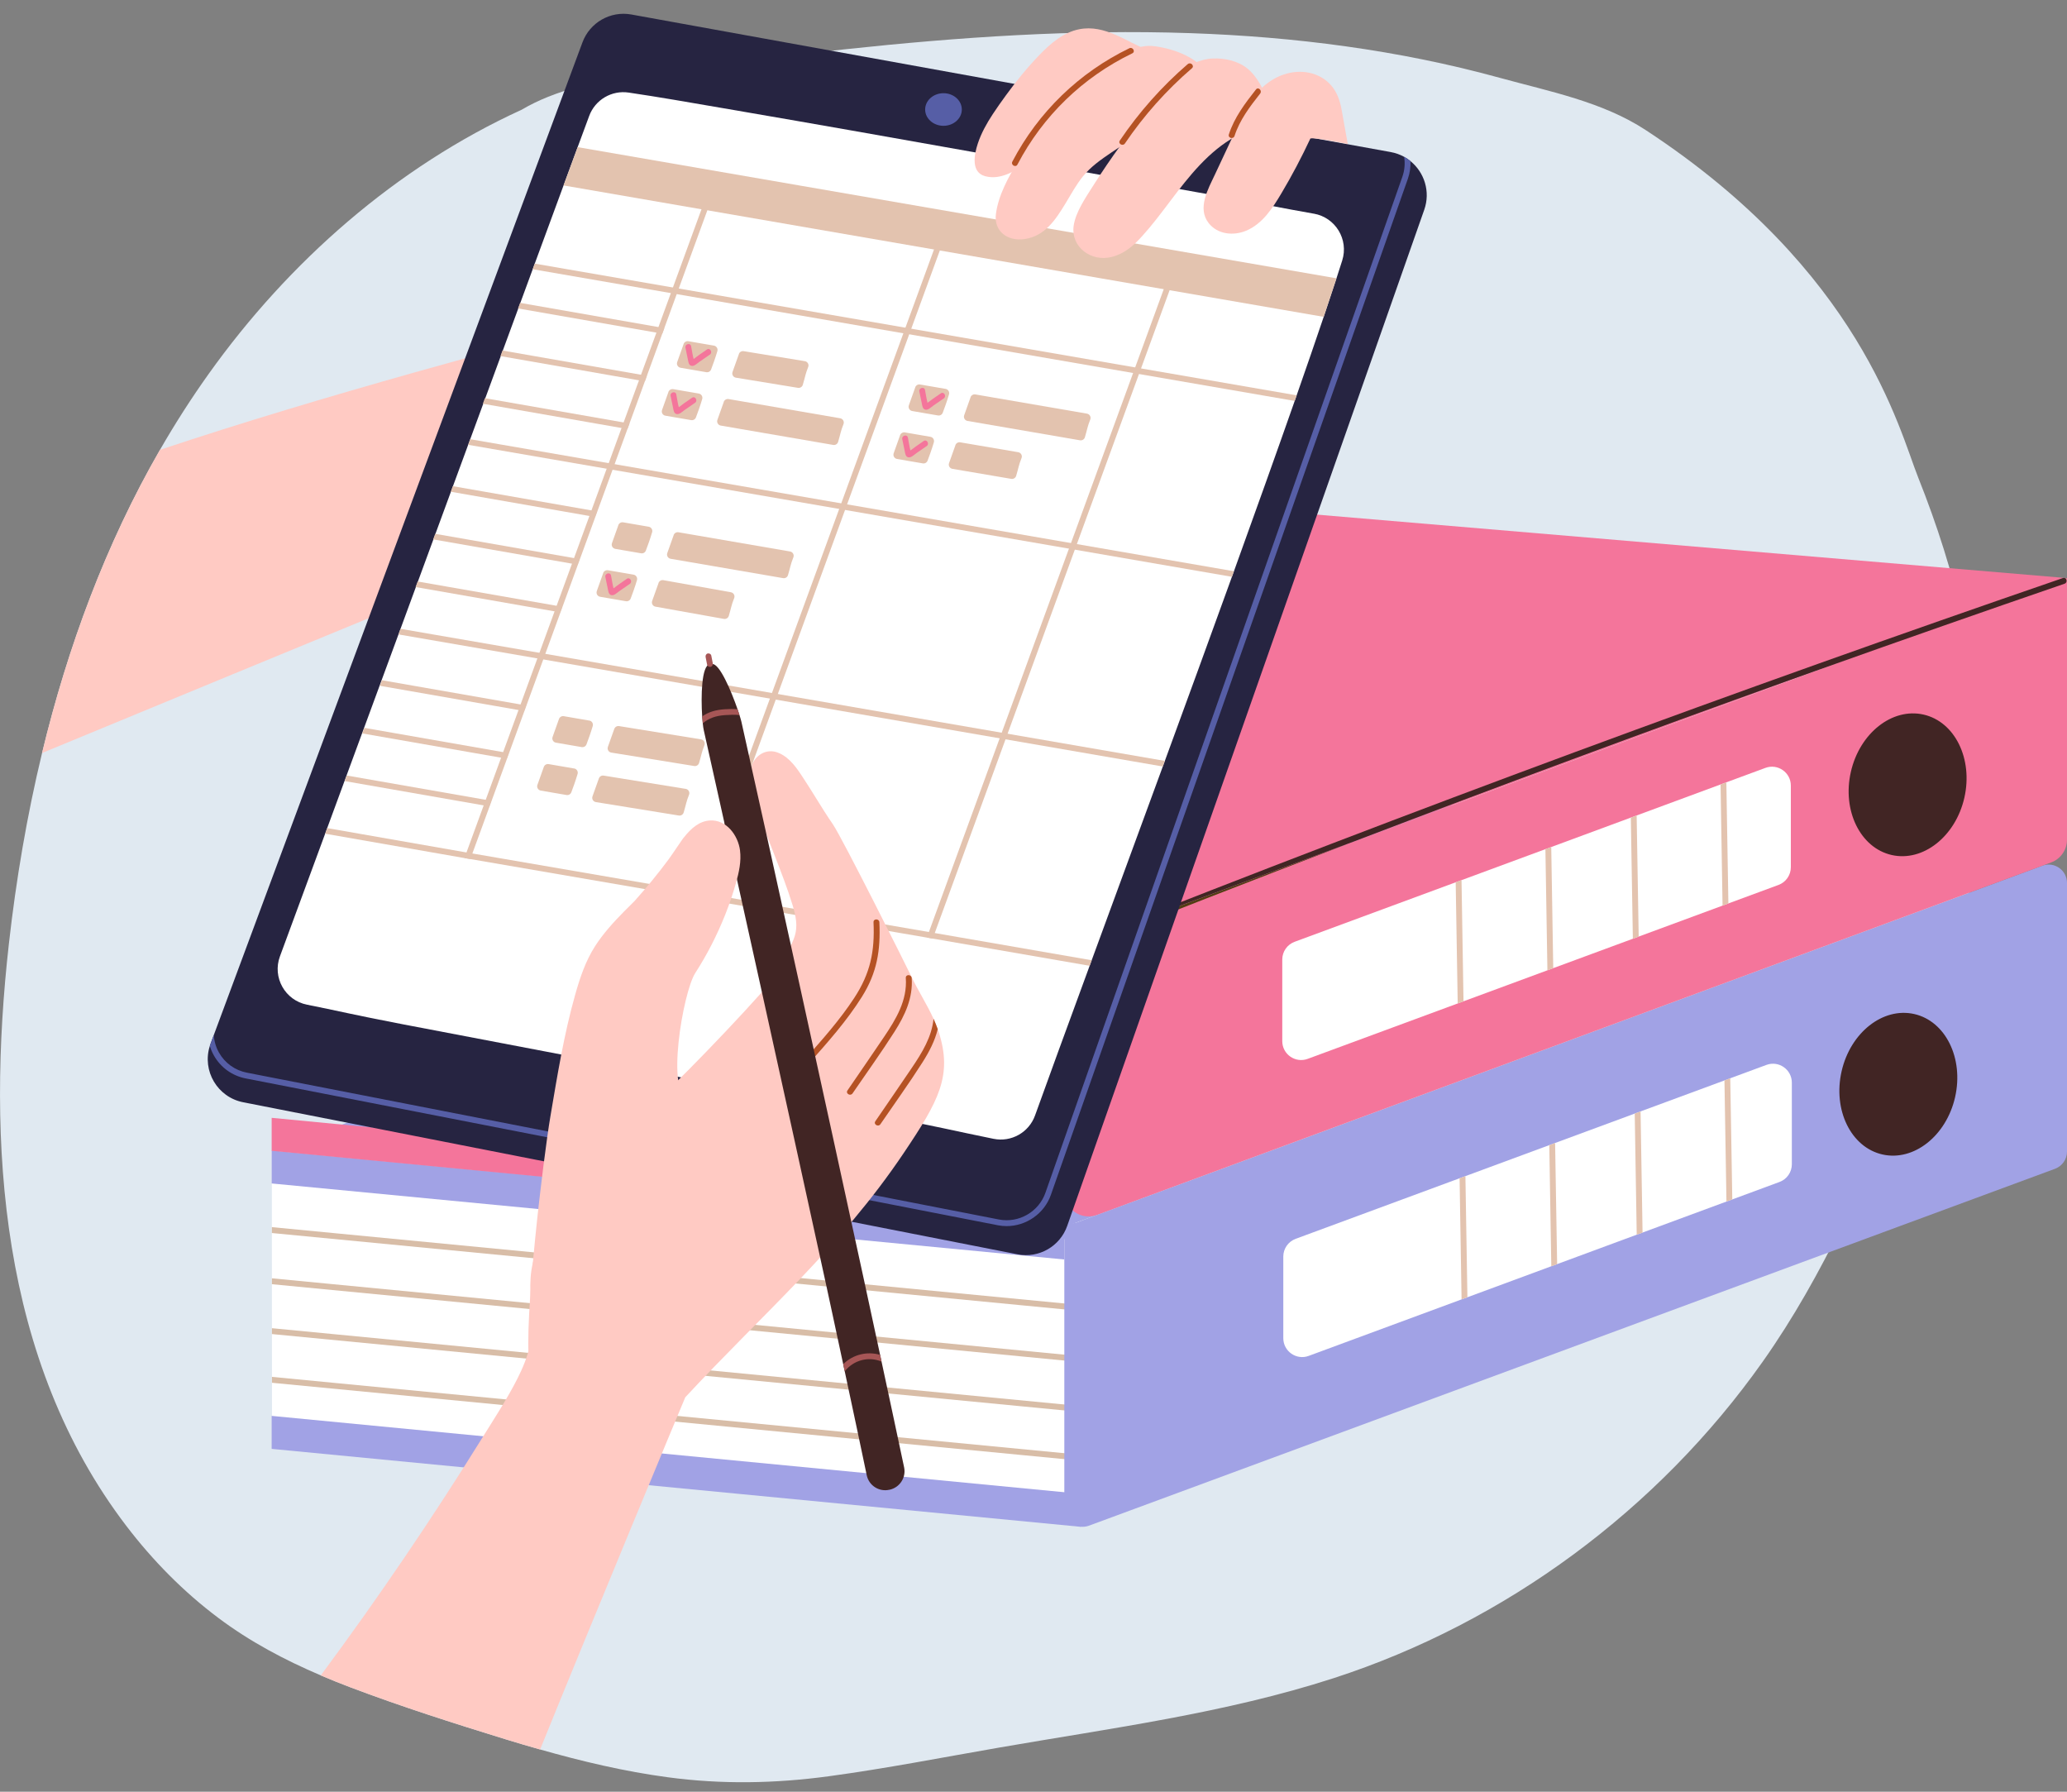 <svg width="300" height="260" viewBox="0 0 300 260" fill="none" xmlns="http://www.w3.org/2000/svg">
<rect x="0" y="0" width="300" height="260" fill="#808080" stroke="none"/>
<g clip-path="url(#clip0_389_7344)">
<path d="M278.393 69.267C275.636 62.356 270.09 39.345 238.853 18.874C232.567 14.755 224.894 13.278 217.65 11.286C203.027 7.264 187.881 5.328 172.747 4.809C155.984 4.234 139.207 5.379 122.546 7.162C114.162 8.06 105.791 9.12 97.428 10.214C94.53 10.588 91.615 10.967 88.734 11.503C90.172 11.086 91.619 10.695 93.079 10.346C93.343 10.282 93.232 9.869 92.964 9.933C89.968 10.656 87.023 11.533 84.133 12.537C82.584 12.954 81.06 13.448 79.562 14.044C78.226 14.576 76.932 15.201 75.707 15.925C57.513 24.236 41.894 37.983 30.284 54.261C27.744 57.823 25.39 61.5 23.22 65.275C15.346 78.945 9.822 93.891 6.103 109.272C3.903 118.388 2.336 127.661 1.294 136.913C-1.97 165.895 0.009 197.422 18.343 221.438C22.177 226.459 26.65 231.005 31.714 234.797C36.285 238.223 41.32 240.891 46.559 243.121C47.967 243.725 49.389 244.291 50.823 244.836C58.219 247.636 65.799 250.054 73.357 252.382C75.03 252.897 76.707 253.394 78.392 253.871C84.478 255.603 90.644 257.059 96.922 257.901C104.735 258.953 112.511 258.812 120.312 257.752C128.589 256.629 136.811 255.02 145.042 253.59C161.257 250.777 177.846 248.611 193.55 243.525C218.523 235.435 240.674 219.037 255.821 197.614C264.779 184.948 270.903 170.547 276.912 156.324C279.934 149.166 282.773 141.897 284.717 134.364C286.569 127.184 287.501 119.809 287.488 112.391C287.467 97.581 283.862 82.967 278.393 69.267Z" fill="#E0E9F1"/>
<path d="M114.417 39.209C108.651 40.779 102.884 42.349 97.117 43.92C72.383 50.657 47.55 57.172 23.22 65.275C15.346 78.945 9.822 93.891 6.103 109.272C38.426 95.896 87.091 75.902 117.92 63.13C116.503 55.193 115.336 47.214 114.417 39.209Z" fill="#FFCAC3"/>
<path d="M157.175 176.918L157.133 189.404L157.128 190.264L157.107 196.831L157.103 197.686L157.082 204.061L157.077 204.921L157.056 211.126L157.052 211.986L157.026 219.791L39.477 209.292L39.473 200.657V199.801L39.468 193.588V192.737L39.464 186.353V185.497L39.46 178.926V178.071L39.451 166.942L157.175 176.918Z" fill="white"/>
<path d="M157.133 189.404L157.128 190.264L39.46 178.926V178.071L157.133 189.404Z" fill="#D8BDA7"/>
<path d="M157.082 204.061L157.077 204.921L39.468 193.588V192.737L157.082 204.061Z" fill="#D8BDA7"/>
<path d="M157.107 196.831L157.103 197.686L39.464 186.353V185.497L157.107 196.831Z" fill="#D8BDA7"/>
<path d="M157.056 211.126L157.052 211.986L39.473 200.657V199.801L157.056 211.126Z" fill="#D8BDA7"/>
<path d="M158.06 221.391L298.259 169.606C299.306 169.219 300 168.223 300 167.108V128.125C300 126.269 298.153 124.984 296.412 125.627L156.213 177.411C155.69 177.603 154.243 177.509 153.937 177.943C153.63 178.382 154.473 179.352 154.473 179.91V218.893C154.473 220.748 156.32 222.033 158.06 221.391Z" fill="#A1A2E5"/>
<path d="M260.064 157.103V168.947C260.064 170.096 259.349 171.121 258.272 171.517L251.42 174.049L250.573 174.36L238.397 178.858L237.55 179.169L226 183.438L225.153 183.748L212.977 188.247L212.13 188.557L189.945 196.754C188.158 197.418 186.255 196.094 186.255 194.183V182.34C186.255 181.195 186.97 180.169 188.047 179.769L211.841 170.981L212.688 170.67L224.86 166.172L225.706 165.861L237.261 161.593L238.108 161.278L250.284 156.784L251.126 156.469L256.374 154.532C258.165 153.868 260.064 155.196 260.064 157.103Z" fill="white"/>
<path d="M154.477 178.054L297.966 124.567L182.268 114.336L39.426 166.946L154.477 178.054Z" fill="#A1A2E5"/>
<path d="M283.759 159.208C285.036 153.581 282.383 148.182 277.834 147.149C273.284 146.116 268.56 149.84 267.283 155.467C266.005 161.094 268.658 166.493 273.208 167.526C277.758 168.559 282.481 164.835 283.759 159.208Z" fill="#412524"/>
<path d="M212.688 170.67C212.786 176.531 212.884 182.387 212.977 188.247L212.13 188.557C212.037 182.697 211.939 176.841 211.841 170.981L212.688 170.67Z" fill="#E3C3AF"/>
<path d="M225.706 165.861C225.804 171.721 225.902 177.577 226 183.438L225.153 183.748C225.055 177.888 224.957 172.028 224.86 166.172L225.706 165.861Z" fill="#E3C3AF"/>
<path d="M238.108 161.278C238.206 167.138 238.299 172.998 238.397 178.858L237.55 179.169C237.452 173.309 237.359 167.449 237.261 161.593L238.108 161.278Z" fill="#E3C3AF"/>
<path d="M251.42 174.049L250.573 174.36C250.475 168.5 250.377 162.644 250.284 156.784L251.126 156.469C251.224 162.329 251.322 168.189 251.42 174.049Z" fill="#E3C3AF"/>
<path d="M154.473 182.765L39.43 171.734V166.946L154.473 177.977V182.765Z" fill="#A1A2E5"/>
<path d="M154.473 178.029L39.43 166.997V162.21L154.473 173.241V178.029Z" fill="#F4759B"/>
<path d="M156.886 221.561L39.426 210.249V205.461L156.886 216.773V221.561Z" fill="#A1A2E5"/>
<path d="M300 83.89V121.843C300 123.32 299.081 124.64 297.698 125.15L159.218 176.296C156.916 177.148 154.473 175.445 154.473 172.99V140.097C154.473 138.62 155.392 137.301 156.775 136.79L195.678 122.422L264.273 97.083L299.808 83.958L300 83.886V83.89Z" fill="#F4759B"/>
<path d="M259.919 114V125.844C259.919 126.989 259.204 128.019 258.127 128.414L250.854 131.1L250.007 131.415L237.835 135.909L236.989 136.224L225.434 140.488L224.587 140.803L212.411 145.301L211.569 145.612L189.8 153.651C188.009 154.315 186.106 152.992 186.106 151.081V139.237C186.106 138.092 186.821 137.066 187.898 136.666L211.275 128.031L212.122 127.721L224.298 123.222L225.145 122.912L236.695 118.643L237.542 118.332L249.718 113.834L250.56 113.523L256.229 111.43C258.017 110.766 259.919 112.093 259.919 114Z" fill="white"/>
<path d="M299.966 83.89L299.8 83.954L263.349 97.415L196.533 122.099L154.443 137.645L154.337 137.637L41.196 128.385L182.267 73.927L299.532 83.852L299.651 83.865L299.966 83.89Z" fill="#F4759B"/>
<path d="M285.105 115.753C286.382 110.126 283.73 104.727 279.18 103.694C274.63 102.661 269.906 106.386 268.629 112.013C267.351 117.64 270.004 123.039 274.554 124.072C279.104 125.105 283.828 121.38 285.105 115.753Z" fill="#412524"/>
<path d="M154.473 137.645L195.678 122.427C181.906 127.687 168.172 133.045 154.473 138.496V137.645Z" fill="#523E14"/>
<path d="M299.647 84.703C287.833 88.763 276.04 92.891 264.273 97.088C263.966 97.194 263.655 97.3 263.349 97.415C262.102 97.858 260.859 98.3 259.612 98.747C238.499 106.314 217.476 114.098 196.533 122.099L154.443 137.645L154.337 137.637C155.639 137.113 156.941 136.594 158.248 136.079C204.874 117.592 251.952 100.194 299.417 83.877C299.46 83.865 299.498 83.856 299.532 83.852L299.651 83.865C299.706 83.882 299.757 83.912 299.8 83.954C299.804 83.954 299.804 83.958 299.808 83.963C300.004 84.163 299.996 84.584 299.647 84.703Z" fill="#412524"/>
<path d="M250.56 113.523L249.718 113.834C249.811 119.694 249.909 125.554 250.007 131.415L250.854 131.1C250.756 125.24 250.658 119.384 250.56 113.523ZM236.695 118.643C236.793 124.503 236.891 130.364 236.989 136.224L237.836 135.909C237.733 130.049 237.64 124.188 237.542 118.332L236.695 118.643ZM224.298 123.222C224.396 129.083 224.494 134.943 224.587 140.803L225.434 140.488C225.336 134.628 225.238 128.768 225.145 122.912L224.298 123.222ZM211.275 128.031C211.373 133.892 211.467 139.752 211.569 145.612L212.411 145.301C212.313 139.441 212.22 133.581 212.122 127.721L211.275 128.031Z" fill="#E3C3AF"/>
<path d="M206.713 30.437L154.898 177.88C153.856 180.859 150.787 182.621 147.689 182.02L35.31 159.954C31.552 159.226 29.301 155.379 30.454 151.774C30.484 151.677 30.518 151.583 30.552 151.485L31.029 150.2L84.537 6.149C85.606 3.264 88.593 1.557 91.623 2.102L201.827 22.062C202.538 22.19 203.198 22.428 203.793 22.756C204.121 22.939 204.427 23.147 204.713 23.381C206.721 25.011 207.641 27.799 206.713 30.437Z" fill="#262441"/>
<path d="M203.793 22.756C203.951 23.717 203.866 24.713 203.534 25.658L151.724 173.105C150.753 175.858 147.859 177.518 144.991 176.965L35.83 155.656C34.11 155.324 32.633 154.26 31.778 152.736C31.335 151.949 31.084 151.081 31.029 150.2L30.552 151.485C30.518 151.583 30.484 151.677 30.454 151.775C30.595 152.251 30.791 152.711 31.038 153.153C32.016 154.898 33.702 156.115 35.668 156.494L144.829 177.799C145.255 177.884 145.68 177.922 146.097 177.922C148.928 177.922 151.562 176.13 152.524 173.385L204.334 25.943C204.627 25.109 204.751 24.241 204.713 23.381C204.427 23.147 204.121 22.939 203.793 22.756Z" fill="#565EA6"/>
<path d="M190.685 31.008C185.762 30.139 184.183 29.773 174.875 28.097C174.594 28.046 174.309 27.999 174.024 27.948C164.265 26.19 152.941 24.151 141.603 22.126C141.322 22.079 141.037 22.028 140.756 21.977C129.223 19.921 117.724 17.891 107.893 16.206C107.608 16.155 107.323 16.104 107.042 16.057C98.675 14.623 96.032 14.15 91.253 13.435C88.776 13.065 86.38 14.478 85.512 16.827C85.031 18.13 84.469 19.645 83.839 21.351C83.222 23.028 82.537 24.888 81.792 26.909C80.55 30.284 79.141 34.106 77.613 38.255C77.515 38.523 77.417 38.796 77.315 39.068C74.587 46.49 71.485 54.921 68.246 63.735C68.148 64.007 68.046 64.279 67.948 64.547C64.731 73.297 61.381 82.401 58.13 91.248C58.032 91.521 57.934 91.789 57.832 92.061C54.151 102.079 50.593 111.74 47.49 120.162C47.393 120.435 47.291 120.707 47.193 120.975C44.614 127.98 42.362 134.092 40.63 138.777C39.502 141.829 41.371 145.161 44.562 145.791C48.984 146.663 50.972 147.199 58.585 148.659C58.866 148.715 59.151 148.77 59.437 148.821C69.084 150.672 80.533 152.847 92.125 155.056C92.406 155.111 92.691 155.162 92.972 155.222C104.131 157.341 115.383 159.486 125.265 161.384C125.55 161.444 125.831 161.495 126.112 161.55C136.288 163.508 138.709 164.146 144.208 165.257C146.778 165.776 149.34 164.329 150.226 161.861C152.004 156.898 154.796 149.281 158.15 140.143C158.248 139.875 158.346 139.607 158.448 139.335C161.542 130.913 165.095 121.256 168.768 111.225C168.866 110.957 168.968 110.685 169.066 110.412C172.305 101.577 175.624 92.478 178.799 83.699C178.897 83.43 178.995 83.158 179.093 82.89C182.263 74.11 185.281 65.675 187.911 58.177C188.004 57.904 188.098 57.636 188.196 57.364C189.639 53.236 190.962 49.405 192.12 45.975C192.796 43.967 193.418 42.098 193.975 40.383C194.269 39.477 194.545 38.617 194.805 37.804C195.771 34.757 193.835 31.557 190.685 31.003V31.008Z" fill="white"/>
<path d="M158.448 139.339C158.346 139.611 158.248 139.879 158.15 140.148L135.377 136.202L134.522 136.054L102.02 130.466L101.165 130.321L68.267 124.661L67.408 124.516L47.193 120.979C47.291 120.711 47.393 120.439 47.49 120.167L67.706 123.703L68.561 123.848L101.463 129.508L102.314 129.657L134.82 135.245L135.671 135.394L158.448 139.343V139.339Z" fill="#E3C3AF"/>
<path d="M169.066 110.417C168.968 110.689 168.866 110.961 168.768 111.229L57.832 92.061C57.934 91.789 58.032 91.521 58.13 91.248L169.066 110.417Z" fill="#E3C3AF"/>
<path d="M179.093 82.894C178.995 83.162 178.897 83.435 178.799 83.703L67.948 64.548C68.046 64.279 68.148 64.007 68.246 63.735L179.093 82.894Z" fill="#E3C3AF"/>
<path d="M188.196 57.368C188.098 57.64 188.004 57.908 187.911 58.181L77.315 39.068C77.417 38.796 77.515 38.523 77.613 38.255L188.196 57.368Z" fill="#E3C3AF"/>
<path d="M95.564 47.461L75.485 43.95C75.387 44.213 75.289 44.486 75.187 44.758L95.27 48.269L96.121 48.418L96.419 47.609L95.564 47.461Z" fill="#E3C3AF"/>
<path d="M70.378 57.781C70.28 58.045 70.182 58.317 70.08 58.589L90.21 62.109L91.066 62.258L91.078 62.224L91.364 61.449L90.508 61.3L70.378 57.781Z" fill="#E3C3AF"/>
<path d="M72.932 50.865C72.834 51.129 72.736 51.401 72.634 51.674L92.742 55.189L93.594 55.338L93.891 54.529L93.036 54.38L72.932 50.865Z" fill="#E3C3AF"/>
<path d="M85.801 74.059L65.722 70.548C65.624 70.812 65.527 71.084 65.424 71.357L85.508 74.868L86.359 75.017L86.657 74.208L85.801 74.059Z" fill="#E3C3AF"/>
<path d="M60.615 84.38C60.517 84.644 60.42 84.916 60.318 85.188L80.447 88.708L81.303 88.857L81.316 88.823L81.601 88.048L80.745 87.899L60.615 84.38Z" fill="#E3C3AF"/>
<path d="M63.169 77.464C63.071 77.728 62.973 78 62.871 78.272L82.98 81.788L83.831 81.937L84.129 81.128L83.273 80.979L63.169 77.464Z" fill="#E3C3AF"/>
<path d="M75.515 102.22L55.436 98.709C55.338 98.973 55.24 99.245 55.138 99.517L75.221 103.028L76.073 103.177L76.37 102.369L75.515 102.22Z" fill="#E3C3AF"/>
<path d="M50.329 112.536C50.231 112.8 50.133 113.072 50.031 113.345L70.161 116.864L71.017 117.013L71.029 116.979L71.314 116.205L70.459 116.056L50.329 112.536Z" fill="#E3C3AF"/>
<path d="M52.883 105.62C52.785 105.884 52.687 106.156 52.585 106.429L72.693 109.944L73.544 110.093L73.842 109.284L72.987 109.136L52.883 105.62Z" fill="#E3C3AF"/>
<path d="M103.539 28.118L98.501 41.907L98.203 42.72L96.934 46.201L96.419 47.609L96.122 48.418L94.9 51.763L93.891 54.529L93.594 55.338L93.113 56.662L91.364 61.449L91.078 62.224L91.066 62.258L89.189 67.395L88.891 68.208L79.132 94.917L78.835 95.73L68.561 123.844L68.267 124.657L67.408 124.512L67.706 123.699L77.979 95.585L78.277 94.772L88.035 68.063L88.333 67.25L90.21 62.109L90.223 62.075L90.508 61.3L92.257 56.513L92.742 55.189L93.036 54.38L94.049 51.614L95.27 48.269L95.564 47.461L96.079 46.052L97.352 42.575L97.649 41.762L102.727 27.863C102.995 27.96 103.263 28.046 103.539 28.118Z" fill="#E3C3AF"/>
<path d="M137.416 33.582L102.314 129.653L102.02 130.461L101.165 130.317L101.463 129.504L136.581 33.404C136.858 33.463 137.139 33.523 137.416 33.582Z" fill="#E3C3AF"/>
<path d="M171.092 38.451L135.671 135.39L135.377 136.198L134.522 136.049L134.82 135.241L170.228 38.336C170.517 38.374 170.802 38.413 171.092 38.451Z" fill="#E3C3AF"/>
<path d="M136.935 18.257C138.404 18.257 139.595 17.198 139.595 15.891C139.595 14.584 138.404 13.525 136.935 13.525C135.466 13.525 134.275 14.584 134.275 15.891C134.275 17.198 135.466 18.257 136.935 18.257Z" fill="#565EA6"/>
<path d="M83.839 21.351C83.222 23.028 82.537 24.888 81.792 26.909L192.12 45.98C192.796 43.971 193.418 42.102 193.975 40.387L83.839 21.351Z" fill="#E3C3AF"/>
<path d="M107.246 51.372L106.318 53.976C106.186 54.346 106.421 54.742 106.804 54.806L115.809 56.279C116.124 56.334 116.43 56.142 116.52 55.836C116.864 54.683 116.886 54.287 117.298 53.261C117.447 52.891 117.213 52.478 116.817 52.41L107.94 50.959C107.638 50.908 107.344 51.078 107.238 51.367L107.246 51.372Z" fill="#E3C3AF"/>
<path d="M99.216 49.933L98.288 52.538C98.156 52.908 98.39 53.304 98.773 53.368L102.514 54.01C102.812 54.061 103.101 53.895 103.207 53.614C103.429 53.036 103.803 52.014 104.118 50.955C104.225 50.593 103.99 50.218 103.62 50.154L99.913 49.516C99.611 49.465 99.318 49.635 99.211 49.925L99.216 49.933Z" fill="#E3C3AF"/>
<path d="M105.05 58.321L104.122 60.926C103.991 61.296 104.225 61.692 104.608 61.756L120.933 64.565C121.248 64.62 121.554 64.428 121.644 64.122C121.988 62.969 122.01 62.573 122.422 61.547C122.571 61.177 122.337 60.764 121.942 60.696L105.744 57.908C105.442 57.858 105.148 58.028 105.042 58.317L105.05 58.321Z" fill="#E3C3AF"/>
<path d="M97.015 56.887L96.088 59.492C95.956 59.862 96.19 60.258 96.573 60.322L100.314 60.964C100.611 61.015 100.901 60.849 101.007 60.568C101.229 59.99 101.603 58.968 101.918 57.908C102.024 57.547 101.79 57.172 101.42 57.108L97.713 56.47C97.411 56.419 97.117 56.589 97.011 56.879L97.015 56.887Z" fill="#E3C3AF"/>
<path d="M102.599 50.72L101.48 51.495C101.228 51.665 100.952 51.912 100.671 52.095C100.509 51.486 100.428 50.831 100.305 50.231C100.194 49.695 99.373 49.92 99.484 50.457C99.603 51.031 99.722 51.61 99.841 52.184C99.909 52.512 99.948 52.997 100.356 53.087C100.773 53.18 101.228 52.699 101.535 52.487C102.033 52.142 102.531 51.797 103.029 51.457C103.476 51.146 103.05 50.41 102.599 50.72Z" fill="#F4759B"/>
<path d="M100.445 57.717C100.071 57.977 99.701 58.232 99.326 58.492C99.075 58.662 98.798 58.909 98.517 59.092C98.356 58.483 98.275 57.828 98.151 57.228C98.041 56.691 97.219 56.917 97.33 57.453C97.449 58.028 97.569 58.606 97.688 59.181C97.756 59.509 97.794 59.994 98.203 60.083C98.62 60.177 99.075 59.696 99.382 59.483C99.879 59.138 100.377 58.794 100.875 58.453C101.322 58.143 100.897 57.406 100.445 57.717Z" fill="#F4759B"/>
<path d="M101.769 107.293L89.857 105.365C89.555 105.314 89.261 105.484 89.155 105.774L88.227 108.378C88.095 108.748 88.329 109.144 88.712 109.208L100.752 111.157C101.067 111.212 101.373 111.021 101.463 110.714C101.807 109.561 101.829 109.165 102.241 108.14C102.39 107.769 102.156 107.357 101.76 107.289L101.769 107.293Z" fill="#E3C3AF"/>
<path d="M99.535 114.477L87.623 112.549C87.321 112.498 87.027 112.668 86.921 112.957L85.993 115.562C85.861 115.932 86.095 116.328 86.478 116.392L98.518 118.341C98.832 118.396 99.139 118.205 99.228 117.898C99.573 116.745 99.594 116.349 100.007 115.324C100.156 114.953 99.922 114.541 99.526 114.472L99.535 114.477Z" fill="#E3C3AF"/>
<path d="M85.537 104.565L81.831 103.926C81.528 103.875 81.235 104.046 81.128 104.335L80.201 106.94C80.069 107.31 80.303 107.706 80.686 107.769L84.427 108.412C84.725 108.463 85.014 108.297 85.12 108.016C85.342 107.438 85.716 106.416 86.031 105.356C86.137 104.995 85.903 104.62 85.533 104.556L85.537 104.565Z" fill="#E3C3AF"/>
<path d="M83.337 111.519L79.63 110.88C79.328 110.829 79.034 111 78.928 111.289L78 113.894C77.868 114.264 78.103 114.66 78.486 114.723L82.226 115.366C82.524 115.417 82.814 115.251 82.92 114.97C83.141 114.392 83.516 113.37 83.831 112.31C83.937 111.949 83.703 111.574 83.333 111.51L83.337 111.519Z" fill="#E3C3AF"/>
<path d="M97.777 77.651L96.849 80.256C96.717 80.626 96.951 81.022 97.334 81.086L113.66 83.894C113.975 83.95 114.281 83.758 114.37 83.452C114.715 82.299 114.736 81.903 115.149 80.877C115.298 80.507 115.064 80.094 114.668 80.026L98.471 77.238C98.169 77.187 97.875 77.358 97.769 77.647L97.777 77.651Z" fill="#E3C3AF"/>
<path d="M89.746 76.213L88.819 78.817C88.687 79.188 88.921 79.583 89.304 79.647L93.045 80.29C93.343 80.341 93.632 80.175 93.738 79.894C93.96 79.315 94.334 78.294 94.649 77.234C94.755 76.872 94.521 76.498 94.151 76.434L90.444 75.796C90.142 75.745 89.849 75.915 89.742 76.204L89.746 76.213Z" fill="#E3C3AF"/>
<path d="M95.581 84.601L94.653 87.205C94.521 87.576 94.755 87.972 95.138 88.035L105.067 89.81C105.382 89.865 105.689 89.674 105.778 89.367C106.123 88.214 106.144 87.818 106.557 86.793C106.706 86.422 106.472 86.01 106.076 85.942L96.275 84.188C95.973 84.137 95.679 84.307 95.573 84.597L95.581 84.601Z" fill="#E3C3AF"/>
<path d="M87.546 83.167L86.618 85.771C86.486 86.141 86.721 86.537 87.103 86.601L90.844 87.244C91.142 87.295 91.432 87.129 91.538 86.848C91.759 86.269 92.134 85.248 92.449 84.188C92.555 83.826 92.321 83.452 91.951 83.388L88.244 82.75C87.942 82.698 87.648 82.869 87.542 83.158L87.546 83.167Z" fill="#E3C3AF"/>
<path d="M90.976 83.996C90.602 84.256 90.231 84.511 89.857 84.771C89.606 84.941 89.329 85.188 89.048 85.371C88.887 84.763 88.806 84.107 88.682 83.507C88.572 82.971 87.75 83.197 87.861 83.733C87.98 84.307 88.099 84.886 88.219 85.46C88.287 85.788 88.325 86.273 88.734 86.363C89.15 86.456 89.606 85.975 89.912 85.763C90.41 85.418 90.908 85.073 91.406 84.733C91.853 84.422 91.427 83.686 90.976 83.996Z" fill="#F4759B"/>
<path d="M140.867 57.649L139.939 60.254C139.807 60.624 140.041 61.02 140.424 61.083L156.75 63.892C157.065 63.948 157.371 63.756 157.46 63.45C157.805 62.296 157.826 61.901 158.239 60.875C158.388 60.505 158.154 60.092 157.758 60.024L141.561 57.236C141.259 57.185 140.965 57.355 140.859 57.645L140.867 57.649Z" fill="#E3C3AF"/>
<path d="M132.836 56.211L131.909 58.815C131.777 59.185 132.011 59.581 132.394 59.645L136.135 60.288C136.432 60.339 136.722 60.173 136.828 59.892C137.05 59.313 137.424 58.292 137.739 57.232C137.845 56.87 137.611 56.496 137.241 56.432L133.534 55.793C133.232 55.742 132.938 55.913 132.832 56.202L132.836 56.211Z" fill="#E3C3AF"/>
<path d="M138.671 64.599L137.743 67.203C137.611 67.573 137.845 67.969 138.228 68.033L146.774 69.489C147.089 69.544 147.395 69.352 147.485 69.046C147.83 67.893 147.851 67.497 148.264 66.471C148.413 66.101 148.178 65.688 147.783 65.62L139.365 64.186C139.063 64.135 138.769 64.305 138.663 64.594L138.671 64.599Z" fill="#E3C3AF"/>
<path d="M130.636 63.164L129.708 65.769C129.576 66.139 129.81 66.535 130.193 66.599L133.934 67.242C134.232 67.293 134.522 67.127 134.628 66.846C134.849 66.267 135.224 65.246 135.539 64.186C135.645 63.824 135.411 63.45 135.041 63.386L131.334 62.747C131.032 62.696 130.738 62.867 130.632 63.156L130.636 63.164Z" fill="#E3C3AF"/>
<path d="M134.066 63.994L132.947 64.769C132.696 64.939 132.419 65.186 132.138 65.369C131.977 64.76 131.896 64.105 131.772 63.505C131.662 62.969 130.84 63.194 130.951 63.73C131.07 64.305 131.189 64.884 131.309 65.458C131.377 65.786 131.415 66.271 131.823 66.361C132.241 66.454 132.696 65.973 133.002 65.76C133.5 65.416 133.998 65.071 134.496 64.731C134.943 64.42 134.517 63.684 134.066 63.994Z" fill="#F4759B"/>
<path d="M136.547 57.079L135.428 57.853C135.177 58.023 134.9 58.27 134.62 58.453C134.458 57.845 134.377 57.189 134.254 56.589C134.143 56.053 133.322 56.279 133.432 56.815C133.551 57.389 133.67 57.968 133.79 58.543C133.858 58.87 133.896 59.356 134.305 59.445C134.722 59.539 135.177 59.058 135.483 58.845C135.981 58.5 136.479 58.155 136.977 57.815C137.424 57.504 136.999 56.768 136.547 57.079Z" fill="#F4759B"/>
<path d="M136.25 149.77C136.203 149.625 136.152 149.481 136.101 149.336C135.922 148.825 135.718 148.327 135.492 147.838C134.547 145.761 133.283 143.816 132.3 141.756C131.755 140.607 122.261 121.618 120.878 119.609C120.026 118.379 119.239 117.107 118.447 115.834C117.928 114.996 117.409 114.162 116.869 113.336C116.026 112.042 115.073 110.48 113.702 109.616C113.417 109.434 113.115 109.285 112.787 109.174C111.268 108.659 109.825 109.459 109.187 110.876C108.323 112.8 109.161 115.038 109.766 116.911C111.336 121.809 113.541 126.478 115.051 131.398C116.481 136.037 114.732 136.505 112.911 141.08C112.345 142.501 98.475 157.013 96.785 158.252C96.624 158.371 96.509 158.486 96.432 158.597C95.058 156.988 95.875 154.336 96.262 152.353C96.671 150.281 98.271 145.365 98.756 143.31C99.743 139.088 97.986 139.952 100.475 136.3C100.484 136.3 100.492 136.296 100.505 136.292C100.616 136.258 100.654 136.156 100.637 136.066C100.637 136.058 100.645 136.049 100.654 136.037C100.803 135.832 100.458 135.636 100.314 135.841C100.284 135.883 100.254 135.93 100.224 135.973C97.437 136.871 95.475 139.607 93.866 141.905C91.989 144.591 90.491 147.527 89.304 150.574C86.712 157.226 85.665 164.35 85.027 171.424C84.456 172.143 83.886 172.862 83.316 173.581C81.435 175.952 79.383 178.309 78.094 181.076C76.745 183.965 76.877 186.821 77.128 189.923C77.268 191.702 77.307 193.464 76.915 195.218C76.545 196.895 75.885 198.495 75.111 200.027C73.617 202.98 71.783 205.776 70.034 208.585C68.233 211.483 66.403 214.365 64.543 217.224C60.794 223 56.921 228.698 52.942 234.32C50.844 237.278 48.716 240.21 46.559 243.121C47.967 243.725 49.389 244.291 50.823 244.836C58.219 247.636 65.799 250.054 73.357 252.382C75.03 252.897 76.707 253.395 78.392 253.871C85.878 235.384 98.466 205.108 99.458 202.763C110.698 190.655 121.912 181.071 131.134 167.363C136.262 159.741 138.267 156.094 136.25 149.77Z" fill="#FFCAC3"/>
<path d="M127.631 133.828C127.606 133.283 126.755 133.279 126.78 133.828C126.976 138.071 126.325 141.233 123.984 144.812C121.907 147.987 119.375 150.83 116.86 153.66C116.498 154.068 117.098 154.673 117.46 154.26C120.184 151.191 122.933 148.106 125.116 144.616C127.295 141.135 127.819 137.892 127.631 133.823V133.828Z" fill="#B55224"/>
<path d="M132.317 141.914C132.279 141.369 131.428 141.365 131.466 141.914C131.7 145.17 130.053 147.88 128.3 150.481C126.551 153.077 124.767 155.652 123.001 158.235C122.691 158.69 123.427 159.116 123.737 158.665C125.772 155.686 127.895 152.749 129.832 149.706C131.355 147.314 132.526 144.799 132.321 141.91L132.317 141.914Z" fill="#B55224"/>
<path d="M136.101 149.336C135.688 151.047 134.854 152.638 133.875 154.179C131.938 157.222 129.815 160.158 127.78 163.138C127.474 163.589 126.738 163.159 127.044 162.708C128.81 160.124 130.594 157.545 132.347 154.949C133.832 152.749 135.237 150.468 135.492 147.838C135.718 148.327 135.922 148.825 136.101 149.336Z" fill="#B55224"/>
<path d="M129.151 216.169C129.151 216.169 129.108 216.178 129.091 216.178C127.58 216.526 126.091 215.56 125.789 214.041C125.687 213.518 125.129 210.896 124.397 207.423C124.312 207.019 124.223 206.61 124.133 206.185C123.661 203.959 123.129 201.465 122.601 198.993C122.525 198.648 122.452 198.303 122.38 197.958C121.861 195.537 121.354 193.166 120.912 191.115C120.507 189.23 120.163 187.613 119.911 186.472C114.264 160.533 106.242 124.278 102.144 105.957C102.092 105.735 102.041 105.39 101.999 104.961C101.965 104.663 101.939 104.327 101.914 103.961C101.722 101.096 101.799 96.534 103.029 96.381C103.05 96.372 103.335 96.368 103.356 96.364C104.429 96.228 106.14 100.309 107.042 102.901C107.148 103.212 107.246 103.501 107.327 103.761C107.463 104.19 107.561 104.531 107.608 104.739C111.915 123.942 119.907 160.427 125.414 185.821C125.653 186.923 125.98 188.451 126.363 190.226C126.776 192.141 127.253 194.345 127.738 196.609C127.806 196.933 127.878 197.256 127.946 197.58C128.572 200.499 129.21 203.47 129.751 206.01C129.789 206.185 129.823 206.359 129.862 206.538C130.615 210.045 131.168 212.632 131.228 212.96C131.517 214.416 130.589 215.837 129.151 216.169Z" fill="#412524"/>
<path d="M107.408 123.41C107.127 121.231 105.433 118.898 103.012 119.06C101.48 119.162 100.292 120.218 99.292 121.482C99.22 121.482 97.641 123.89 97.037 124.708C95.487 126.801 93.832 128.81 92.096 130.751C91.585 131.257 91.07 131.764 90.572 132.27C89.044 133.823 87.563 135.445 86.38 137.279C84.976 139.462 84.163 141.918 83.465 144.399C81.835 150.166 80.89 156.09 79.886 161.988C78.868 167.959 75.957 191.962 76.838 197.958C76.485 198.524 76.141 199.099 75.813 199.678C75.698 199.882 76.013 200.065 76.128 199.861C76.387 199.41 76.651 198.963 76.924 198.516C76.975 198.844 77.026 199.171 77.085 199.499C77.124 199.729 77.477 199.631 77.439 199.401C77.358 198.946 77.29 198.495 77.217 198.039C79.758 193.962 82.805 190.226 86.286 186.927C86.022 188.532 85.81 190.145 85.669 191.762C85.648 191.996 86.014 191.996 86.035 191.762C86.184 190.004 86.423 188.255 86.721 186.515C87.733 185.574 88.78 184.668 89.865 183.799C90.049 183.65 89.789 183.395 89.606 183.54C88.653 184.302 87.725 185.097 86.823 185.923C87.755 180.693 89.202 175.526 90.466 170.398C91.342 166.844 98.109 168.874 96.905 165.419C95.075 160.175 103.539 159.877 100.054 159.49C96.513 159.099 99.135 143.957 100.901 141.212C102.633 138.522 104.093 135.662 105.272 132.691C105.867 131.185 106.391 129.649 106.829 128.091C107.255 126.576 107.608 124.984 107.404 123.405L107.408 123.41Z" fill="#FFCAC3"/>
<path d="M127.946 197.58C126.074 196.809 123.929 197.329 122.601 198.993C122.525 198.648 122.452 198.303 122.38 197.958C123.814 196.537 125.865 196.056 127.738 196.609C127.806 196.933 127.878 197.256 127.946 197.58Z" fill="#A65656"/>
<path d="M107.327 103.761C106.638 103.697 105.927 103.722 105.246 103.769C103.846 103.867 102.858 104.233 101.999 104.961C101.965 104.663 101.939 104.327 101.914 103.961C102.816 103.326 103.859 102.999 105.246 102.918C105.85 102.88 106.455 102.867 107.042 102.901C107.148 103.212 107.246 103.501 107.327 103.761Z" fill="#A65656"/>
<path d="M103.45 96.24C103.378 95.87 103.305 95.496 103.233 95.126C103.19 94.9 102.918 94.772 102.71 94.828C102.475 94.891 102.369 95.126 102.412 95.351C102.484 95.721 102.556 96.096 102.629 96.466C102.671 96.692 102.944 96.819 103.152 96.764C103.386 96.7 103.493 96.466 103.45 96.24Z" fill="#A65656"/>
<path d="M184.132 14.865C183.446 13.116 182.493 11.086 180.982 9.894C179.608 8.809 177.697 8.422 176.037 8.486C174.207 8.558 172.279 9.469 170.917 10.741C169.947 11.644 169.126 12.746 168.415 13.903C166.402 16.193 164.487 18.568 162.682 21.032C161.286 22.943 159.954 24.9 158.69 26.901C157.622 28.595 156.09 30.778 155.822 32.816C155.426 35.808 158.324 38.055 161.354 37.285C163.206 36.812 164.5 35.668 165.742 34.297C167.215 32.68 168.526 30.927 169.845 29.182C172.552 25.598 175.416 21.93 179.395 19.755C179.437 19.798 179.497 19.823 179.574 19.798C181.791 19.049 182.859 16.997 183.766 14.993C183.872 15.197 184.221 15.099 184.132 14.87V14.865Z" fill="#FFCAC3"/>
<path d="M194.72 15.929C194.605 15.287 194.443 14.657 194.201 14.052C193.72 12.852 192.903 11.865 191.775 11.222C189.502 9.937 186.745 10.282 184.587 11.635C182.391 13.014 180.974 15.206 179.978 17.546C178.765 20.138 177.548 22.73 176.335 25.322C175.356 27.411 173.726 30.216 175.424 32.374C176.718 34.021 179.02 34.25 180.859 33.48C183.255 32.476 184.702 30.195 185.979 28.054C187.515 25.479 188.911 22.819 190.183 20.104C190.664 19.883 195.609 20.9 195.609 20.9C195.609 20.9 194.788 16.308 194.72 15.925V15.929Z" fill="#FFCAC3"/>
<path d="M174.573 15.35C174.573 15.214 174.59 15.091 174.616 14.976C174.628 13.188 174.526 11.405 174.377 9.618C172.347 7.562 168.696 6.775 167.185 6.669C164.214 6.464 161.759 8.818 159.69 10.618C155.298 14.44 150.894 18.449 147.77 23.415C146.353 25.671 144.889 28.377 144.544 31.054C144.229 33.527 146.183 35.063 148.723 34.689C151.647 34.259 153.209 31.889 154.635 29.535C155.443 28.199 156.192 26.811 157.175 25.594C158.312 24.186 159.793 23.155 161.278 22.147C164.661 19.862 168.045 17.759 172.177 17.282C173.207 17.163 174.122 16.895 174.564 16.061V15.346L174.573 15.35Z" fill="#FFCAC3"/>
<path d="M167.296 9.924C166.389 11.163 164.929 12.099 163.742 12.959C161.163 14.823 158.516 16.589 155.907 18.415C153.639 20.002 151.481 21.704 149.285 23.385C147.549 24.713 145.314 26.177 143.012 25.577C140.901 25.028 141.378 22.47 141.91 20.853C141.914 20.84 141.918 20.828 141.922 20.815C142.42 19.317 143.208 17.9 144.097 16.551C144.689 15.64 145.331 14.759 145.948 13.899C147.464 11.805 149.106 9.792 150.902 7.933C152.477 6.303 154.349 4.69 156.639 4.243C160.388 3.507 163.512 6.081 166.887 7.409C166.687 7.758 166.581 8.175 166.61 8.665C166.64 9.163 166.896 9.643 167.296 9.924Z" fill="#FFCAC3"/>
<path d="M172.39 9.299C168.615 12.554 165.325 16.265 162.529 20.394C162.223 20.849 162.959 21.274 163.265 20.823C166.023 16.755 169.27 13.112 172.994 9.903C173.411 9.546 172.807 8.945 172.394 9.303L172.39 9.299Z" fill="#B55224"/>
<path d="M182.293 12.98C180.701 14.997 179.156 17.036 178.352 19.508C178.182 20.032 179.003 20.253 179.174 19.734C179.931 17.402 181.395 15.482 182.893 13.58C183.229 13.155 182.629 12.546 182.293 12.98Z" fill="#B55224"/>
<path d="M163.912 7.001C156.622 10.524 150.689 16.274 146.932 23.449C146.676 23.934 147.412 24.364 147.668 23.879C151.362 16.819 157.167 11.205 164.342 7.737C164.836 7.499 164.406 6.762 163.912 7.001Z" fill="#B55224"/>
</g>
<defs>
<clipPath id="clip0_389_7344">
<rect width="300" height="256.625" fill="white" transform="translate(0 2)"/>
</clipPath>
</defs>
</svg>
